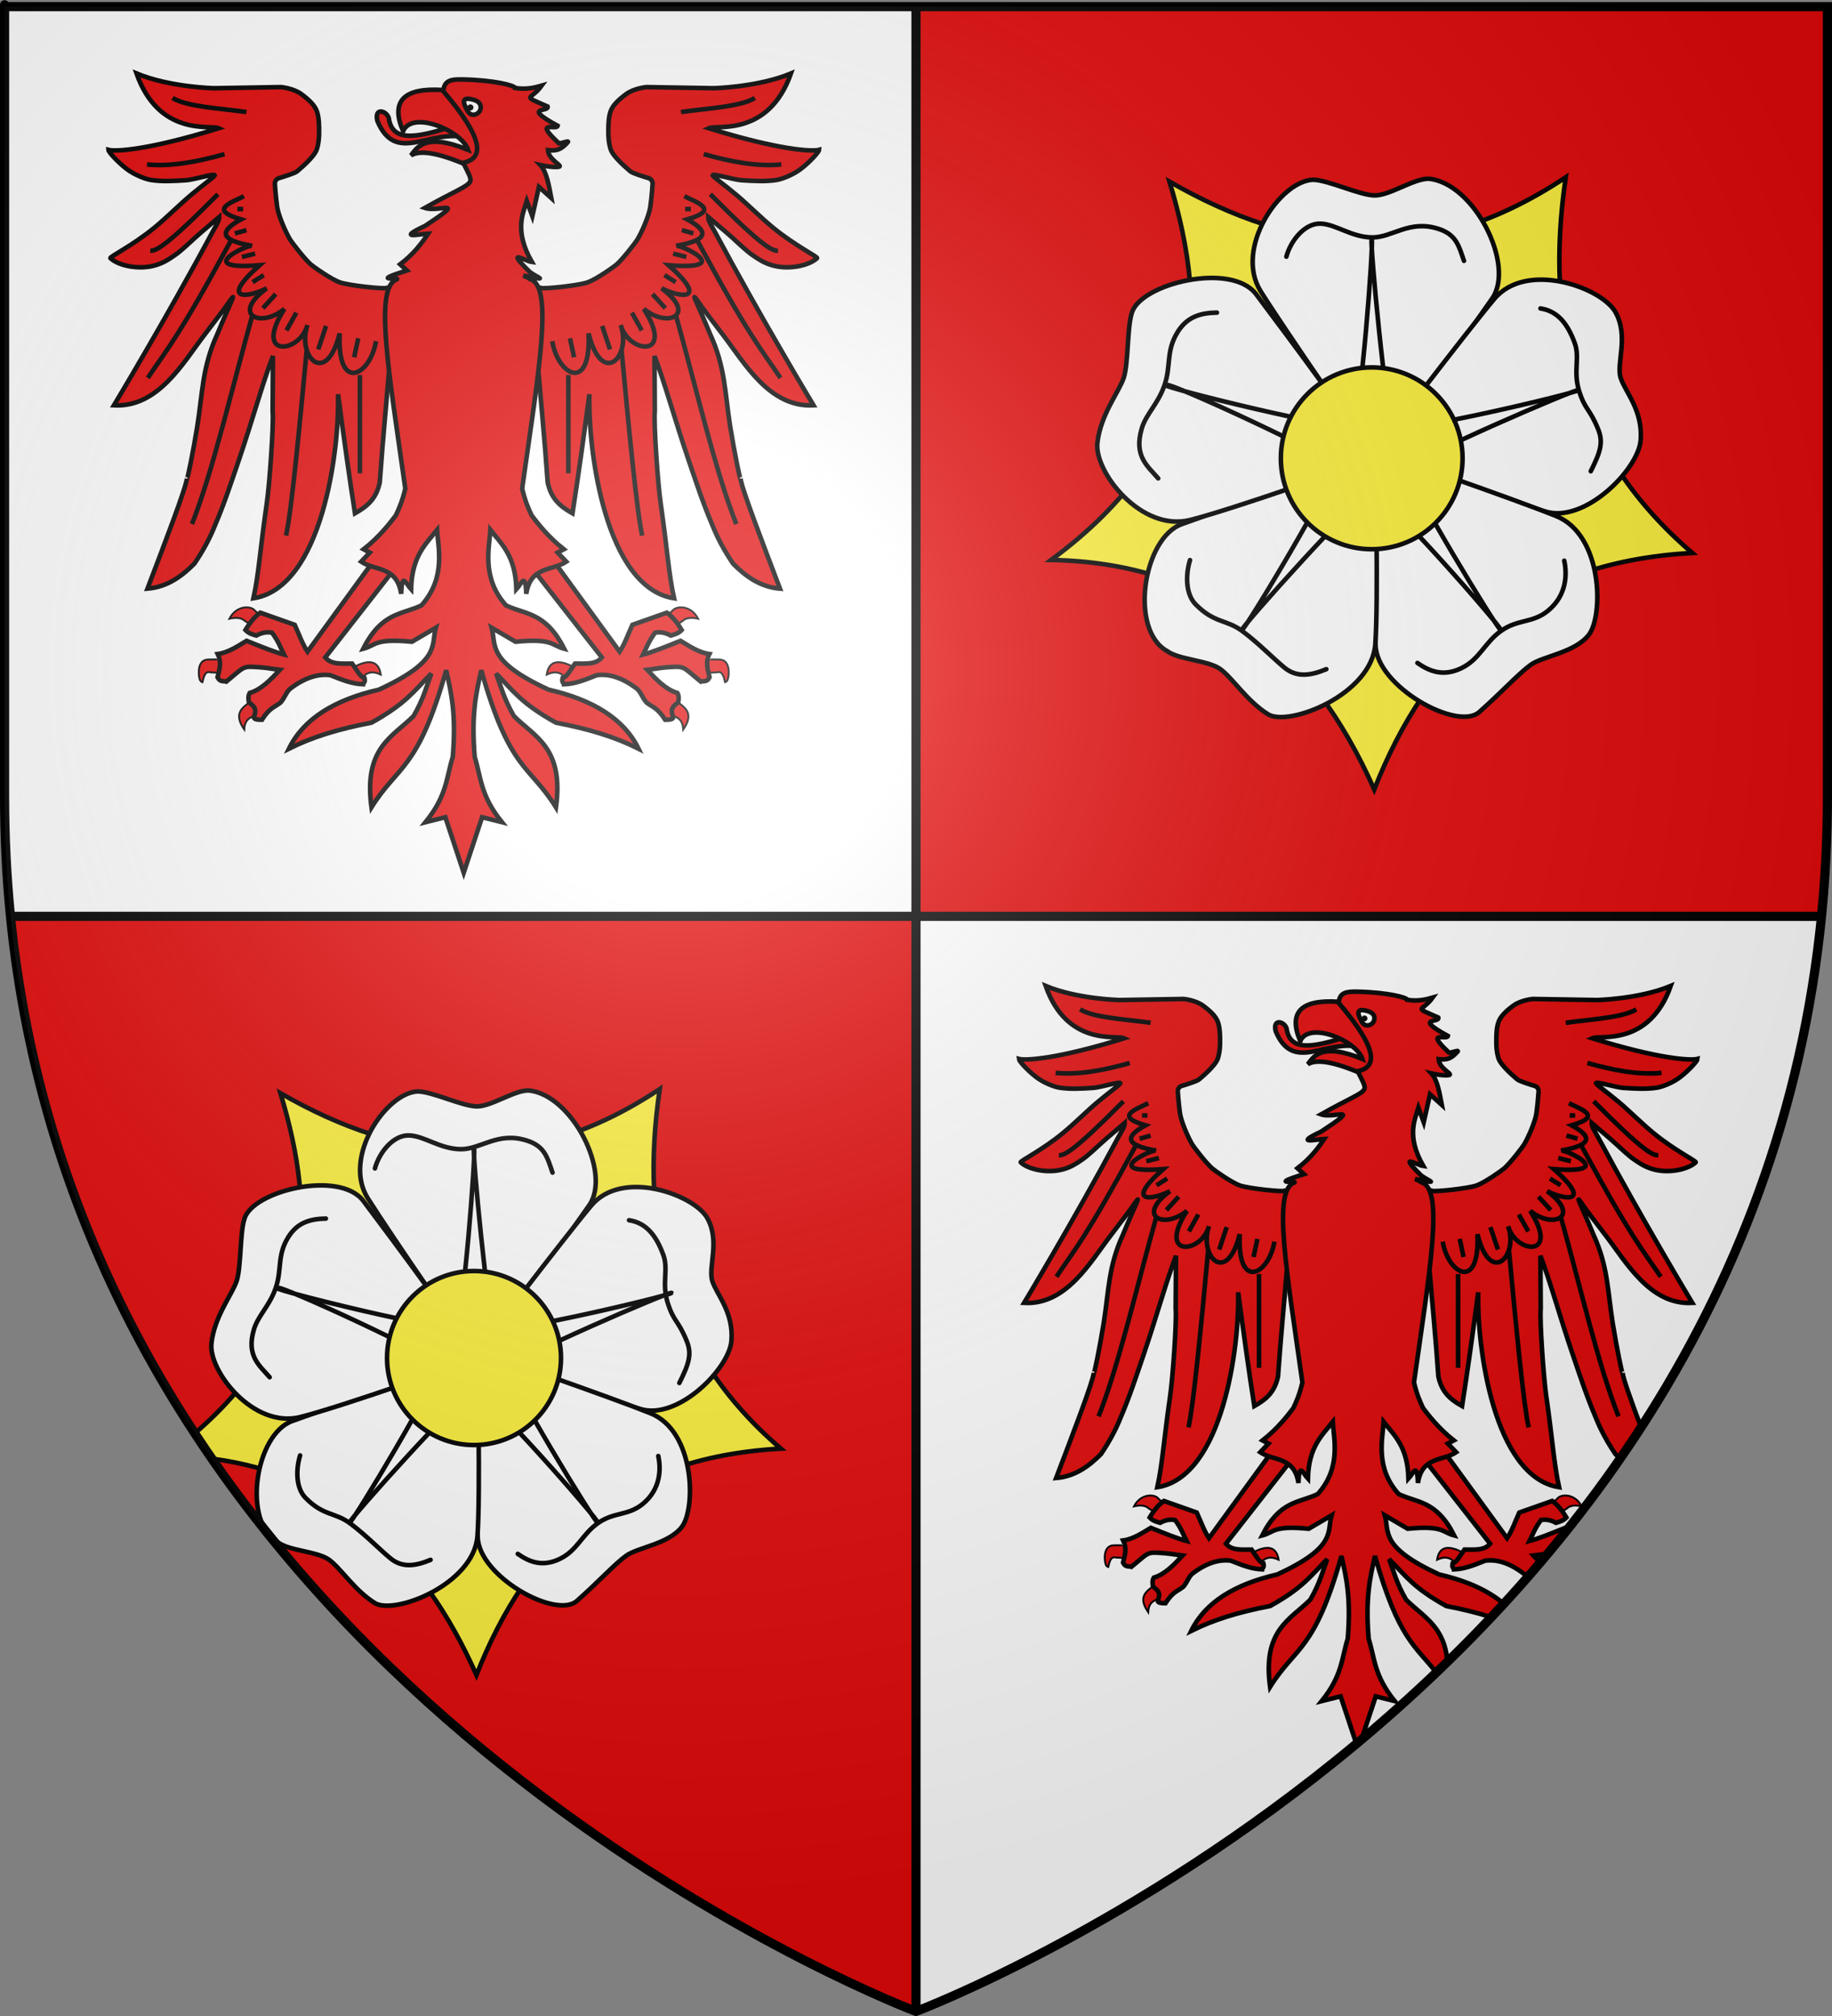 <?xml version="1.0" encoding="utf-8"?>
<!-- Generator: Adobe Illustrator 16.0.0, SVG Export Plug-In . SVG Version: 6.00 Build 0)  -->
<!DOCTYPE svg PUBLIC "-//W3C//DTD SVG 1.1//EN" "http://www.w3.org/Graphics/SVG/1.1/DTD/svg11.dtd">
<svg version="1.1"
	 id="svg2" xmlns:dc="http://purl.org/dc/elements/1.1/" xmlns:cc="http://creativecommons.org/ns#" xmlns:rdf="http://www.w3.org/1999/02/22-rdf-syntax-ns#" xmlns:sodipodi="http://sodipodi.sourceforge.net/DTD/sodipodi-0.dtd" xmlns:inkscape="http://www.inkscape.org/namespaces/inkscape" xmlns:svg="http://www.w3.org/2000/svg" inkscape:version="0.46" sodipodi:version="0.32" sodipodi:docname="Blason_ville_be_Lummen_(ancien).svg" inkscape:output_extension="org.inkscape.output.svg.inkscape"
	 xmlns="http://www.w3.org/2000/svg" xmlns:xlink="http://www.w3.org/1999/xlink" x="0px" y="0px" width="600px" height="660px"
	 viewBox="0 0 600 660" enable-background="new 0 0 600 660" xml:space="preserve">
<rect x="0" y="0" width="600" height="660" fill="#808080" stroke="none"/>
<g id="layer3">
	<path id="path2855" fill="#E20909" d="M300,658.5c0,0,298.5-112.32,298.5-397.771s0-258.552,0-258.552H1.5v258.552
		C1.5,546.179,300,658.5,300,658.5z"/>
</g>
<g>
	
		<path id="path6793" sodipodi:cy="390" sodipodi:ry="50" sodipodi:cx="480" sodipodi:rx="50" sodipodi:type="arc" inkscape:r_cx="true" inkscape:r_cy="true" fill="none" stroke="#333333" stroke-width="1.5" stroke-linecap="round" stroke-linejoin="round" d="
		M461.319,150.044c0,6.666-5.403,12.069-12.068,12.069c-6.666,0-12.068-5.404-12.068-12.069c0-6.666,5.402-12.069,12.068-12.069
		C455.915,137.975,461.319,143.378,461.319,150.044z"/>
	
		<path id="path7668" sodipodi:cy="390" sodipodi:ry="295" sodipodi:cx="480" sodipodi:rx="295" sodipodi:type="arc" inkscape:r_cx="true" inkscape:r_cy="true" fill="none" stroke="#333333" stroke-width="1.5" stroke-linecap="round" stroke-linejoin="round" d="
		M520.457,150.044c0,39.326-31.881,71.208-71.207,71.208s-71.207-31.882-71.207-71.208c0-39.327,31.881-71.208,71.207-71.208
		S520.457,110.717,520.457,150.044z"/>
	
		<path id="sepales" sodipodi:nodetypes="cccccc" inkscape:r_cx="true" inkscape:r_cy="true" fill="#FCEF3C" stroke="#000000" stroke-width="1.5" d="
		M512.801,58.04c-7.079,47.963,3.075,90.182,41.449,122.994c-56.482,3.061-86.852,33.424-104.169,77.428
		c-20.607-46.422-54.013-74.198-105.831-75.142c50.366-37.128,52.242-79.645,38.762-123.867
		C423.916,82.964,466.557,88.81,512.801,58.04z"/>
	<g id="g13210" inkscape:r_cx="true" inkscape:r_cy="true">
		
			<path id="petale1" sodipodi:nodetypes="cscsssc" inkscape:r_cx="true" inkscape:r_cy="true" fill="#FFFFFF" stroke="#000000" stroke-width="1.5" stroke-linecap="round" d="
			M429.963,58.851c4.95,0,15.361,5.12,20.312,5.12c4.948,0,12.63-5.461,17.579-5.461c14.859,1.277,28.559,28.192,20.824,39.256
			c-7.658,10.953-37.566,53.534-38.574,52.229c-2.658-3.444-29.334-42.038-37.209-54.619
			C404.112,81.344,419.199,59.293,429.963,58.851z"/>
		
			<path id="petale2" sodipodi:nodetypes="cszzssz" inkscape:r_cx="true" inkscape:r_cy="true" fill="#FFFFFF" stroke="#000000" stroke-width="1.5" stroke-linecap="round" d="
			M529.096,102.208c4.45,8.007,0.172,16.811,1.7,21.519c1.53,4.708,7.357,10.677,6.531,20.494
			c-0.8,9.499-18.292,27.174-31.141,23.256c-12.847-3.916-58.187-15.968-57.256-17.33c2.454-3.592,30.915-40.888,40.447-52.264
			C500.008,85.192,524.645,94.202,529.096,102.208z"/>
		
			<path id="petale3" sodipodi:nodetypes="cszsssz" inkscape:r_cx="true" inkscape:r_cy="true" fill="#FFFFFF" stroke="#000000" stroke-width="1.5" stroke-linecap="round" d="
			M520.35,207.833c-4.559,5.868-15.074,6.944-19.078,9.854c-4.006,2.911-9.608,9.089-16.816,15.437
			c-7.209,6.345-33.697-8.452-33.943-21.948c-0.242-13.364-1.25-63.646,0.334-63.181c4.174,1.224,45.025,15.401,58.793,20.948
			C524.99,175.133,525.178,201.62,520.35,207.833z"/>
		
			<path id="petale4" sodipodi:nodetypes="cscsssz" inkscape:r_cx="true" inkscape:r_cy="true" fill="#FFFFFF" stroke="#000000" stroke-width="1.5" stroke-linecap="round" d="
			M415.356,233.871c-6.777-4.12-11.666-11.897-15.671-14.807s-13.429-3.005-17.433-5.914c-12.523-6.88-7.861-37.185,4.898-41.589
			c12.634-4.362,63.188-23.64,63.234-21.99c0.129,4.347,1.073,46.471,0.049,61.279C449.291,227.363,422.135,237.99,415.356,233.871z
			"/>
		
			<path id="petale5" sodipodi:nodetypes="czcsssz" inkscape:r_cx="true" inkscape:r_cy="true" fill="#FFFFFF" stroke="#000000" stroke-width="1.5" stroke-linecap="round" d="
			M359.406,144.96c1.078-9.363,7.114-16.638,8.644-21.345c1.53-4.708,1.099-16.431,2.628-21.138
			c2.673-9.598,32.594-16.919,40.726-6.145c8.051,10.667,39.96,53.472,38.405,54.028c-4.095,1.464-45.629,16.274-60.027,19.874
			C373.722,174.252,358.319,154.426,359.406,144.96z"/>
	</g>
	
		<path id="path2244" sodipodi:nodetypes="czzzzzzzzzz" inkscape:r_cx="true" inkscape:r_cy="true" fill="#FFFFFF" stroke="#000000" stroke-width="1.5" stroke-linecap="round" stroke-linejoin="round" d="
		M381.664,126.065c0,0.966,58.413,15.448,61.311,13.276c2.654-2.173,6.999-60.827,6.275-60.827c-0.725,0,4.827,58.896,7,61.311
		c2.173,2.655,60.827-11.345,60.588-12.069c-0.242-0.725-54.553,22.69-55.76,25.586c-0.967,2.897,29.688,53.345,30.414,52.862
		c0.723-0.482-38.621-45.379-42.242-45.139c-3.017,0-42.965,44.414-42.482,45.139c0.725,0.482,31.621-50.93,30.414-53.827
		c-0.965-2.896-54.552-27.518-55.034-26.311L381.664,126.065L381.664,126.065z"/>
	
		<path id="path1365" sodipodi:cy="390" sodipodi:ry="137" sodipodi:cx="480" sodipodi:rx="137" sodipodi:type="arc" inkscape:r_cx="true" inkscape:r_cy="true" fill="#FCEF3C" stroke="#000000" stroke-width="1.5" d="
		M479.012,150.044c0,16.436-13.324,29.761-29.762,29.761s-29.762-13.325-29.762-29.761c0-16.438,13.325-29.762,29.762-29.762
		C465.688,120.282,479.012,133.606,479.012,150.044z"/>
	
		<path id="path3105" sodipodi:nodetypes="cszsc" inkscape:r_cx="true" inkscape:r_cy="true" fill="none" stroke="#000000" stroke-width="1.5" stroke-linecap="round" d="
		M421.301,84.022c1.391-5.212,6.057-11.123,11.389-10.799c5.008,0.303,9.947,4.406,16.639,4.504
		c6.69,0.098,12.219-5.936,21.899-2.767c5.745,1.882,6.571,5.595,8.239,10.438"/>
	
		<path id="path1348" sodipodi:nodetypes="cszsc" inkscape:r_cx="true" inkscape:r_cy="true" fill="none" stroke="#000000" stroke-width="1.5" stroke-linecap="round" d="
		M504.524,100.983c5.648,0.856,8.922,5.036,11.24,11.398c1.719,4.713-0.584,9.138,1.389,15.532
		c1.975,6.395,3.438,5.644,6.273,12.652c1.75,4.323,0.688,7.456-2.427,13.708"/>
	
		<path id="path1350" sodipodi:nodetypes="cszsc" inkscape:r_cx="true" inkscape:r_cy="true" fill="none" stroke="#000000" stroke-width="1.5" stroke-linecap="round" d="
		M512.303,183.559c0.901,4.159,0.989,11.266-5.354,16.422c-5.019,4.078-9.795,2.658-15.266,6.512s-7.034,9.342-13.041,12.24
		c-5.789,2.797-10.221,1.24-14.418-1.698"/>
	
		<path id="path1352" sodipodi:nodetypes="cszsc" inkscape:r_cx="true" inkscape:r_cy="true" fill="none" stroke="#000000" stroke-width="1.5" stroke-linecap="round" d="
		M434.383,219.073c-4.893,2.047-9.597,2.892-13.721-0.506c-3.873-3.188-8.316-7.861-13.672-11.875
		c-5.356-4.012-9.198-2.523-15.413-8.838c-3.272-3.322-3.335-9.594-1.837-14.493"/>
	
		<path id="path1354" sodipodi:nodetypes="cszsc" inkscape:r_cx="true" inkscape:r_cy="true" fill="none" stroke="#000000" stroke-width="1.5" stroke-linecap="round" d="
		M379.323,156.612c-3.457-4.021-8.068-7.252-5.389-16.327c1.42-4.812,5.325-7.944,7.486-14.278
		c2.162-6.333,0.385-11.036,4.257-17.292c3.212-5.19,7.761-6.279,12.882-6.369"/>
	
		<path id="path6793_1_" sodipodi:cy="390" sodipodi:ry="50" sodipodi:cx="480" sodipodi:rx="50" sodipodi:type="arc" inkscape:r_cx="true" inkscape:r_cy="true" fill="none" stroke="#333333" stroke-width="1.5" stroke-linecap="round" stroke-linejoin="round" d="
		M166.796,444.595c0,6.38-5.172,11.552-11.551,11.552c-6.38,0-11.552-5.173-11.552-11.552c0-6.38,5.172-11.552,11.552-11.552
		C161.624,433.043,166.796,438.215,166.796,444.595z"/>
	
		<path id="path7668_1_" sodipodi:cy="390" sodipodi:ry="295" sodipodi:cx="480" sodipodi:rx="295" sodipodi:type="arc" inkscape:r_cx="true" inkscape:r_cy="true" fill="none" stroke="#333333" stroke-width="1.5" stroke-linecap="round" stroke-linejoin="round" d="
		M223.4,444.595c0,37.64-30.515,68.155-68.155,68.155c-37.641,0-68.155-30.516-68.155-68.155c0-37.642,30.514-68.156,68.155-68.156
		C192.885,376.438,223.4,406.953,223.4,444.595z"/>
	<path fill="#FCEF3C" stroke="#000000" stroke-width="1.5" d="M216.072,356.533c-44.262,29.452-85.075,23.856-124.227,1.353
		c12.039,39.494,11.275,77.565-28.042,111.354c1.836,2.798,3.7,5.562,5.589,8.291c41.347,5.45,68.939,30.942,86.648,70.834
		c16.575-42.117,45.643-71.18,99.705-74.109C219.015,442.85,209.296,402.44,216.072,356.533z"/>
	<g id="g13210_1_" inkscape:r_cx="true" inkscape:r_cy="true">
		
			<path id="petale1_1_" sodipodi:nodetypes="cscsssc" inkscape:r_cx="true" inkscape:r_cy="true" fill="#FFFFFF" stroke="#000000" stroke-width="1.5" stroke-linecap="round" d="
			M136.784,357.31c4.738,0,14.703,4.9,19.441,4.9c4.736,0,12.089-5.228,16.826-5.228c14.223,1.223,27.335,26.984,19.932,37.574
			c-7.33,10.483-35.956,51.239-36.921,49.99c-2.544-3.296-28.077-40.236-35.614-52.277
			C112.04,378.839,126.482,357.733,136.784,357.31z"/>
		
			<path id="petale2_1_" sodipodi:nodetypes="cszzssz" inkscape:r_cx="true" inkscape:r_cy="true" fill="#FFFFFF" stroke="#000000" stroke-width="1.5" stroke-linecap="round" d="
			M231.668,398.81c4.259,7.663,0.165,16.09,1.627,20.596c1.464,4.507,7.042,10.22,6.251,19.616
			c-0.765,9.092-17.508,26.009-29.806,22.259c-12.296-3.748-55.692-15.283-54.802-16.586c2.349-3.439,29.59-39.137,38.714-50.025
			C203.827,382.521,227.408,391.146,231.668,398.81z"/>
		
			<path id="petale3_1_" sodipodi:nodetypes="cszsssz" inkscape:r_cx="true" inkscape:r_cy="true" fill="#FFFFFF" stroke="#000000" stroke-width="1.5" stroke-linecap="round" d="
			M223.297,499.907c-4.363,5.617-14.428,6.646-18.261,9.432c-3.834,2.786-9.197,8.699-16.096,14.774
			c-6.9,6.073-32.253-8.09-32.489-21.008c-0.231-12.791-1.196-60.917,0.32-60.473c3.995,1.172,43.096,14.741,56.273,20.051
			C227.739,468.608,227.918,493.96,223.297,499.907z"/>
		
			<path id="petale4_1_" sodipodi:nodetypes="cscsssz" inkscape:r_cx="true" inkscape:r_cy="true" fill="#FFFFFF" stroke="#000000" stroke-width="1.5" stroke-linecap="round" d="
			M122.802,524.828c-6.487-3.943-11.167-11.387-15-14.172c-3.833-2.784-12.853-2.876-16.686-5.66
			c-11.986-6.585-7.524-35.591,4.689-39.807c12.092-4.176,60.479-22.627,60.523-21.048c0.124,4.16,1.027,44.479,0.047,58.653
			C155.283,518.6,129.291,528.771,122.802,524.828z"/>
		
			<path id="petale5_1_" sodipodi:nodetypes="czcsssz" inkscape:r_cx="true" inkscape:r_cy="true" fill="#FFFFFF" stroke="#000000" stroke-width="1.5" stroke-linecap="round" d="
			M69.252,439.729c1.032-8.962,6.809-15.924,8.272-20.43c1.464-4.506,1.051-15.727,2.515-20.231
			c2.559-9.188,31.197-16.195,38.98-5.882c7.706,10.21,38.248,51.181,36.759,51.712c-3.919,1.401-43.673,15.577-57.455,19.022
			C82.953,467.766,68.209,448.789,69.252,439.729z"/>
	</g>
	
		<path id="path2244_1_" sodipodi:nodetypes="czzzzzzzzzz" inkscape:r_cx="true" inkscape:r_cy="true" fill="#FFFFFF" stroke="#000000" stroke-width="1.5" stroke-linecap="round" stroke-linejoin="round" d="
		M90.555,421.644c0,0.924,55.91,14.786,58.683,12.707c2.542-2.08,6.699-58.221,6.007-58.221c-0.693,0,4.62,56.373,6.7,58.684
		c2.08,2.541,58.22-10.858,57.991-11.552c-0.232-0.694-52.215,21.718-53.37,24.489c-0.925,2.772,28.416,51.059,29.11,50.597
		c0.692-0.462-36.966-43.435-40.432-43.204c-2.887,0-41.124,42.511-40.661,43.204c0.693,0.462,30.265-48.748,29.11-51.521
		c-0.924-2.772-52.214-26.338-52.675-25.183L90.555,421.644L90.555,421.644z"/>
	
		<path id="path1365_1_" sodipodi:cy="390" sodipodi:ry="137" sodipodi:cx="480" sodipodi:rx="137" sodipodi:type="arc" inkscape:r_cx="true" inkscape:r_cy="true" fill="#FCEF3C" stroke="#000000" stroke-width="1.5" d="
		M183.731,444.595c0,15.731-12.753,28.485-28.486,28.485c-15.732,0-28.486-12.754-28.486-28.485
		c0-15.732,12.754-28.487,28.486-28.487C170.977,416.107,183.731,428.862,183.731,444.595z"/>
	
		<path id="path3105_1_" sodipodi:nodetypes="cszsc" inkscape:r_cx="true" inkscape:r_cy="true" fill="none" stroke="#000000" stroke-width="1.5" stroke-linecap="round" d="
		M122.796,382.517c1.391-5.213,6.056-11.123,11.389-10.799c5.008,0.303,9.947,4.405,16.638,4.504
		c6.69,0.098,12.219-5.937,21.899-2.768c5.745,1.882,6.571,5.595,8.239,10.438"/>
	
		<path id="path1348_1_" sodipodi:nodetypes="cszsc" inkscape:r_cx="true" inkscape:r_cy="true" fill="none" stroke="#000000" stroke-width="1.5" stroke-linecap="round" d="
		M206.018,399.478c5.648,0.855,8.922,5.035,11.24,11.398c1.719,4.713-0.584,9.137,1.389,15.531
		c1.975,6.395,3.438,5.645,6.273,12.652c1.75,4.322,0.688,7.455-2.427,13.708"/>
	
		<path id="path1350_1_" sodipodi:nodetypes="cszsc" inkscape:r_cx="true" inkscape:r_cy="true" fill="none" stroke="#000000" stroke-width="1.5" stroke-linecap="round" d="
		M215.595,476.674c0.863,3.98,0.947,10.782-5.124,15.718c-4.804,3.903-9.375,2.544-14.611,6.232
		c-5.236,3.688-6.733,8.941-12.482,11.716c-5.541,2.677-9.783,1.187-13.8-1.626"/>
	
		<path id="path1352_1_" sodipodi:nodetypes="cszsc" inkscape:r_cx="true" inkscape:r_cy="true" fill="none" stroke="#000000" stroke-width="1.5" stroke-linecap="round" d="
		M141.014,510.665c-4.683,1.959-9.186,2.768-13.133-0.484c-3.707-3.051-7.96-7.524-13.086-11.366
		c-5.126-3.84-8.803-2.415-14.752-8.459c-3.132-3.18-3.191-9.183-1.758-13.872"/>
	
		<path id="path1354_1_" sodipodi:nodetypes="cszsc" inkscape:r_cx="true" inkscape:r_cy="true" fill="none" stroke="#000000" stroke-width="1.5" stroke-linecap="round" d="
		M88.314,450.881c-3.309-3.848-7.723-6.941-5.158-15.627c1.359-4.605,5.097-7.604,7.166-13.666
		c2.068-6.062,0.368-10.563,4.074-16.552c3.074-4.968,7.428-6.01,12.33-6.096"/>
</g>
<path fill="#FFFFFF" d="M299.994,299.994V658.5l0,0c0,0,270.999-101.957,296.57-358.506H299.994"/>
<path fill="#FFFFFF" d="M1.501,2.175h298.493v297.819H3.433C2.166,287.291,1.5,274.195,1.5,260.727L1.501,2.175"/>
<g>
	<g>
		<g id="g12543" transform="matrix(0.413,0,0,0.413,152.274,105.885)">
			<path id="path6333" inkscape:connector-curvature="0" fill="#E20909" stroke="#000000" stroke-width="1.5" d="M-189.621,277.175
				c0.043-0.266,0.411-10.799,0.405-10.71c-0.006,0.092-13.702-0.359-16.062,0.143c-4.032,0.862-6.337,4.995-5.695,12.254
				c0.369,2.408,0.612,4.936,2.774,5.552c2.192-10.078,4.851-7.827,7.173-7.793C-198.215,276.662-189.664,277.437-189.621,277.175
				L-189.621,277.175z"/>
			<path id="path8112" inkscape:connector-curvature="0" fill="#E20909" stroke="#000000" stroke-width="1.5" d="M-160.129,233.415
				l-7.197,7.196l-7.36-4.908c-2.409-2.321-6.604-2.877-12.104-1.634c5.629-10.924,17.43-10.346,20.282-6.38L-160.129,233.415z"/>
			<path id="path9884" inkscape:connector-curvature="0" fill="#E20909" stroke="#000000" stroke-width="1.5" d="M-162.091,309.961
				c5.954-1.444,2.206-17.655-5.726-11.775c-7.932,5.881-16.641,10.052-7.197,23.716
				C-174.535,312.031-168.047,311.407-162.091,309.961z"/>
			<path id="path11656" inkscape:connector-curvature="0" fill="#E20909" stroke="#000000" stroke-width="1.5" d="M-90.121,273.486
				c13.926-7.996,21.676-6.289,23.391,4.907c-7.401-3.561-12.216-1.378-15.703,3.763"/>
		</g>
		<path id="path5446" inkscape:connector-curvature="0" fill="#E20909" stroke="#000000" stroke-width="1.5" d="M130.718,184.282
			l-6.488-3.244l-23.519,32.304c-1.602-2.312-2.814-5.793-4.19-8.788l-11.275-3.975c-1.715,1.179-3.402,3.212-4.866,5.677
			c1.026,1.098,2.295,1.461,3.571,1.814c1.712-0.932,3.424-1.288,5.136-0.947c2.094,2.782,2.75,4.845,3.92,7.165
			c-3.173-0.83-7.093-2.43-12.238-4.493c-2.835,1.671-5.909,3.839-9.461,4.319c0.314,0.627,0.513,1.24,0.624,1.841
			c0.37,1.997-0.217,3.876-0.687,5.77c0.807,1.709,2.043,1.119,2.872,1.43c4.877-3.981,5.169-4.769,7.705-4.865
			c5.095,0.13,6.795,0.641,9.834,1.002c-2.796,3.015-6.035,6.451-9.867,7.568c-0.543,0.886-0.486,1.971-0.27,3.109
			c3.258,2.177,1.766,3.417,1.701,5.12c0.373,0.502,1.444,0.539,2.568,0.541c2.653-4.114,4.169-4.055,6.139-5.66
			c1.402-1.583,1.827-3.532,3.251-4.601c4.839-3.634,9.139-4.838,13.025-4.321c4.679,1.886,7.413,2.844,10.758,2.973
			c0.114-0.674,0.771-0.451,0.421-2.052c-1.352-0.209-2.704-2.895-4.055-4.73c-3.255-0.025-6.761,0.449-8.802-2.004L130.718,184.282
			z"/>
		<g id="g12559" transform="matrix(-0.413,0,0,0.413,447.476,105.885)">
			<path id="path12561" inkscape:connector-curvature="0" fill="#E20909" stroke="#000000" stroke-width="1.5" d="M527.044,277.175
				c0.042-0.263,0.411-10.799,0.402-10.71c-0.005,0.093-13.699-0.359-16.059,0.143c-4.031,0.862-6.338,4.998-5.696,12.254
				c0.37,2.408,0.612,4.939,2.777,5.553c2.187-10.079,4.85-7.828,7.172-7.792C518.448,276.664,527.001,277.437,527.044,277.175
				L527.044,277.175z"/>
			<path id="path12563" inkscape:connector-curvature="0" fill="#E20909" stroke="#000000" stroke-width="1.5" d="M556.534,233.415
				l-7.196,7.196l-7.361-4.906c-2.407-2.321-6.603-2.88-12.104-1.637c5.629-10.924,17.432-10.344,20.284-6.378L556.534,233.415z"/>
			<path id="path12565" inkscape:connector-curvature="0" fill="#E20909" stroke="#000000" stroke-width="1.5" d="M554.574,309.961
				c5.955-1.444,2.207-17.655-5.727-11.775c-7.932,5.881-16.638,10.052-7.196,23.716
				C542.13,312.031,548.618,311.407,554.574,309.961z"/>
			<path id="path12567" inkscape:connector-curvature="0" fill="#E20909" stroke="#000000" stroke-width="1.5" d="M626.544,273.486
				c13.927-7.996,21.677-6.289,23.391,4.907c-7.403-3.561-12.217-1.378-15.703,3.763"/>
		</g>
		<path id="path12569" inkscape:connector-curvature="0" fill="#E20909" stroke="#000000" stroke-width="1.5" d="M172.923,184.282
			l6.488-3.244l23.519,32.304c1.603-2.312,2.815-5.793,4.19-8.787l11.274-3.976c1.715,1.179,3.404,3.213,4.866,5.678
			c-1.025,1.097-2.297,1.461-3.57,1.813c-1.712-0.932-3.425-1.288-5.136-0.946c-2.094,2.781-2.752,4.844-3.921,7.164
			c3.173-0.83,7.093-2.431,12.238-4.494c2.835,1.671,5.909,3.84,9.461,4.319c-0.314,0.628-0.513,1.24-0.624,1.842
			c-0.371,1.997,0.218,3.876,0.687,5.769c-0.807,1.71-2.043,1.12-2.873,1.431c-4.877-3.982-5.168-4.769-7.704-4.866
			c-5.094,0.131-6.796,0.641-9.834,1.002c2.796,3.016,6.035,6.452,9.867,7.568c0.544,0.887,0.486,1.972,0.271,3.109
			c-3.258,2.177-1.766,3.417-1.702,5.12c-0.372,0.502-1.444,0.54-2.568,0.542c-2.653-4.114-4.168-4.056-6.137-5.661
			c-1.402-1.582-1.827-3.532-3.252-4.6c-4.837-3.634-9.137-4.839-13.024-4.322c-4.68,1.886-7.414,2.844-10.757,2.974
			c-0.114-0.675-0.771-0.452-0.422-2.051c1.352-0.21,2.703-2.896,4.056-4.731c3.254-0.026,6.761,0.449,8.802-2.004L172.923,184.282
			L172.923,184.282z"/>
		<path id="path14349" inkscape:connector-curvature="0" fill="#E20909" stroke="#000000" stroke-width="1.5" d="M175.266,95.509
			l1.816-1.243c0.861,0.43,12.329-0.764,15.34-1.816c3.009-1.052,9-5.37,9.605-5.925c2.427-2.235,6.363-7.48,6.744-8.125
			c1.518-2.561,3.838-7.891,4.237-10.807c0.4-2.927,0.809-7.644,0.714-7.882c-0.097-0.239-0.359-1.107-1.274-1.381
			c-1.03-0.308-5.444-1.642-6.062-2.281c-0.492-0.511-5.648-4.58-6.437-7.329c-0.675-2.355-0.7-4.009-0.7-5.729
			c0-1.721,0.009-4.342,0.677-6.396c0.668-2.056,2.572-3.887,5.152-5.797c2.581-1.912,6.651-2.287,6.651-2.287l21.848,0.372
			c0.022,0.005,14.501-0.274,25.47-4.832c-7.383,20.84-24.255,16.743-26.912,17.937c23.107,7.182,33.873,7.688,36.127,7.073
			c-0.036,0.628-2.821,3.832-6.009,6.264c-2.579,1.967-6.152,3.306-7.85,3.581c-3.559,0.576-7.477,0.357-11.706,0.086
			c-2.365-0.151-9.843-2.463-9.227-1.519c0.485,0.739,3.807,3.05,7.872,6.47c3.574,3.004,7.713,7.193,11.797,10.55
			c7.301,6.006,14.877,9.618,14.453,10.028c-2.411,2.32-9.114,3.969-14.682,2.33c-2.392-0.704-3.879-1.549-6.49-3.354
			c-2.017-1.394-4.824-4.109-6.49-5.611c-3.159-2.85-6.125-5.209-7.989-6.841c0.006,1.283,0.994,2.658,2.199,4.874
			c15.101,28.196,32.304,56.773,32.304,56.773c-14.459,0.797-22.628-13.906-29.584-22.969c-8.851-11.537-6.829-9.122-8.743-11.725
			c-1.914-2.603,0.457,1.642,4.493,11.469c4.888,10.663,4.762,18.834,6.519,30.062c1.356,8.38,3.368,18.314,3.421,17.153
			c0.188,2.796,7.128,20.85,12.903,36.034c-6.823-0.55-11.72-4.513-15.389-8.22c-2.723-4.036-4.986-8.137-6.689-12.425
			c-3.107-7.236-5.356-14.163-7.623-20.78c-4.744-13.862-8.058-26.097-11.398-34.751l0.106,17.997
			c-0.403,4.299,1.011,23.984,1.885,30.009c2.129,14.648,2.644,23.346,4.412,31.324c-22.457-3.495-28.235-48.352-27.717-66.809
			c-1.848,13.805-3.694,27.211-5.544,38.996c-4.489-2.505-7.023-5.083-8.124-10.13c-0.988-13.96-2.166-25.965-3.154-37.754
			l-9.271-17.967L175.266,95.509L175.266,95.509z"/>
		<path id="path14351" inkscape:connector-curvature="0" fill="#E20909" stroke="#000000" stroke-width="1.5" d="M128.489,95.509
			l-1.816-1.243c-0.86,0.43-12.33-0.764-15.34-1.816c-3.011-1.052-9.001-5.37-9.605-5.925c-2.426-2.235-6.362-7.48-6.743-8.125
			c-1.517-2.561-3.837-7.891-4.236-10.807c-0.401-2.927-0.808-7.644-0.712-7.882c0.095-0.239,0.358-1.107,1.274-1.381
			c1.03-0.308,5.444-1.642,6.062-2.281c0.493-0.511,5.648-4.58,6.437-7.329c0.674-2.355,0.7-4.009,0.7-5.729
			c0-1.721-0.009-4.342-0.678-6.396c-0.668-2.056-2.572-3.887-5.153-5.797c-2.58-1.912-6.651-2.287-6.651-2.287l-21.847,0.372
			c-0.022,0.005-14.502-0.274-25.471-4.832c7.384,20.84,24.255,16.743,26.913,17.937c-23.108,7.182-33.874,7.688-36.128,7.073
			c0.035,0.628,2.822,3.832,6.01,6.264c2.579,1.967,6.151,3.306,7.849,3.581c3.56,0.576,7.477,0.357,11.705,0.086
			c2.365-0.151,9.844-2.463,9.227-1.519c-0.484,0.739-3.807,3.05-7.873,6.47c-3.573,3.004-7.712,7.193-11.795,10.55
			c-7.302,6.006-14.879,9.618-14.453,10.027c2.41,2.321,9.116,3.97,14.682,2.331c2.39-0.704,3.878-1.549,6.488-3.354
			c2.018-1.395,4.825-4.109,6.49-5.611c3.158-2.851,6.126-5.21,7.99-6.841c-0.005,1.282-0.993,2.657-2.198,4.874
			C54.514,104.113,37.31,132.69,37.31,132.69c14.46,0.798,22.629-13.906,29.583-22.97c8.851-11.536,6.83-9.121,8.743-11.725
			c1.914-2.602-0.457,1.643-4.492,11.47c-4.888,10.663-4.762,18.833-6.519,30.062c-1.355,8.379-3.368,18.314-3.421,17.153
			c-0.189,2.796-7.128,20.849-12.903,36.033c6.823-0.55,11.72-4.513,15.388-8.22c2.724-4.035,4.985-8.136,6.69-12.425
			c3.107-7.236,5.357-14.163,7.623-20.78c4.745-13.861,8.057-26.097,11.397-34.75l-0.106,17.996
			c0.402,4.299-1.011,23.985-1.887,30.009c-2.129,14.648-2.643,23.346-4.41,31.324c22.457-3.495,28.235-48.351,27.717-66.809
			c1.848,13.805,3.695,27.211,5.543,38.996c4.488-2.505,7.023-5.083,8.124-10.13c0.988-13.96,2.166-25.965,3.154-37.755
			l9.271-17.967L128.489,95.509L128.489,95.509z"/>
		<path id="path23256" inkscape:connector-curvature="0" fill="#E20909" stroke="#000000" stroke-width="1.5" d="M48.131,53.846
			c8.049,0.77,16.646-0.927,25.412-3.378"/>
		<path id="path23258" inkscape:connector-curvature="0" fill="#E20909" stroke="#000000" stroke-width="1.5" d="M71.38,63.579
			C54.186,80.923,51.185,82.096,49.213,82.096"/>
		<path id="path23260" inkscape:connector-curvature="0" fill="#E20909" stroke="#000000" stroke-width="1.5" d="M48.401,123.728
			c6.494-9.67,10-13.176,27.033-44.606"/>
		<path id="path23262" inkscape:connector-curvature="0" fill="#E20909" stroke="#000000" stroke-width="1.5" d="M62.864,171.576
			c6.872-17.253,13.182-44.82,19.734-68.151"/>
		<path id="path23264" inkscape:connector-curvature="0" fill="#E20909" stroke="#000000" stroke-width="1.5" d="M93.682,175.361
			c1.77-7.929,4.291-34.235,6.758-60.664"/>
		<path id="path23266" inkscape:connector-curvature="0" fill="#E20909" stroke="#000000" stroke-width="1.5" d="M117.877,154.951
			v-32.169"/>
		<path id="path25925" inkscape:connector-curvature="0" fill="#E20909" stroke="#000000" stroke-width="1.5" d="M79.895,64.254
			c-4.896,2.315-11.361,4.559-0.946,7.569c-6.82,3.688-7.51,6.762,3.649,8.651c-1.836-0.37-19.536,8.094,2.434,6.353
			C71.57,98.715,81.25,97.51,87.329,94.396c-11.749,8.634-2.086,13.219,5.812,6.758c-10.368,16.169,4.933,14.708,7.569,5.271
			c-3.576,10.288,6.109,20.531,10.543,2.703c-0.922,19.628,10.005,13.924,11.895,2.567"/>
		<path id="path25927" inkscape:connector-curvature="0" fill="#E20909" stroke="#000000" stroke-width="1.5" d="M79.625,68.445
			h-1.893"/>
		<path id="path25929" inkscape:connector-curvature="0" fill="#E20909" stroke="#000000" stroke-width="1.5" d="M80.706,75.338
			l-3.785,1.081"/>
		<path id="path25931" inkscape:connector-curvature="0" fill="#E20909" stroke="#000000" stroke-width="1.5" d="M83.545,83.042
			l-4.326,1.081"/>
		<path id="path25933" inkscape:connector-curvature="0" fill="#E20909" stroke="#000000" stroke-width="1.5" d="M86.383,90.07
			l-3.649,2.298"/>
		<path id="path25935" inkscape:connector-curvature="0" fill="#E20909" stroke="#000000" stroke-width="1.5" d="M90.302,96.288
			l-4.19,4.595"/>
		<path id="path25937" inkscape:connector-curvature="0" fill="#E20909" stroke="#000000" stroke-width="1.5" d="M97.061,102.372
			l-3.244,5.811"/>
		<path id="path25939" inkscape:connector-curvature="0" fill="#E20909" stroke="#000000" stroke-width="1.5" d="M106.793,106.696
			l-2.568,7.704"/>
		<path id="path25941" inkscape:connector-curvature="0" fill="#E20909" stroke="#000000" stroke-width="1.5" d="M117.336,110.752
			l-1.352,6.217"/>
		<path id="path23254" inkscape:connector-curvature="0" fill="#E20909" stroke="#000000" stroke-width="1.5" d="M80.706,36.681
			c-8.744-1.249-19.413-1.696-24.195-4.596"/>
		<path id="path26848" inkscape:connector-curvature="0" fill="#E20909" stroke="#000000" stroke-width="1.5" d="M255.882,53.846
			c-8.049,0.77-16.647-0.927-25.41-3.378"/>
		<path id="path26850" inkscape:connector-curvature="0" fill="#E20909" stroke="#000000" stroke-width="1.5" d="M232.632,63.579
			c17.193,17.345,20.196,18.517,22.166,18.517"/>
		<path id="path26852" inkscape:connector-curvature="0" fill="#E20909" stroke="#000000" stroke-width="1.5" d="M255.611,123.728
			c-6.493-9.67-10-13.176-27.033-44.606"/>
		<path id="path26854" inkscape:connector-curvature="0" fill="#E20909" stroke="#000000" stroke-width="1.5" d="M241.148,171.576
			c-6.873-17.253-13.183-44.82-19.735-68.151"/>
		<path id="path26856" inkscape:connector-curvature="0" fill="#E20909" stroke="#000000" stroke-width="1.5" d="M210.33,175.361
			c-1.771-7.929-4.29-34.235-6.758-60.664"/>
		<path id="path26858" inkscape:connector-curvature="0" fill="#E20909" stroke="#000000" stroke-width="1.5" d="M186.136,154.951
			v-32.169"/>
		<path id="path26862" inkscape:connector-curvature="0" fill="#E20909" stroke="#000000" stroke-width="1.5" d="M224.117,64.254
			c4.895,2.315,11.361,4.559,0.944,7.569c6.822,3.688,7.511,6.762-3.649,8.651c1.835-0.37,19.536,8.094-2.433,6.353
			c13.461,11.888,3.782,10.683-2.299,7.569c11.749,8.634,2.086,13.219-5.812,6.758c10.37,16.169-4.933,14.708-7.568,5.271
			c3.577,10.288-6.107,20.531-10.542,2.703c0.923,19.628-10.006,13.924-11.896,2.567"/>
		<path id="path26864" inkscape:connector-curvature="0" fill="#E20909" stroke="#000000" stroke-width="1.5" d="M224.387,68.445
			h1.892"/>
		<path id="path26866" inkscape:connector-curvature="0" fill="#E20909" stroke="#000000" stroke-width="1.5" d="M223.306,75.338
			l3.785,1.081"/>
		<path id="path26868" inkscape:connector-curvature="0" fill="#E20909" stroke="#000000" stroke-width="1.5" d="M220.468,83.042
			l4.325,1.081"/>
		<path id="path26870" inkscape:connector-curvature="0" fill="#E20909" stroke="#000000" stroke-width="1.5" d="M217.629,90.07
			l3.649,2.298"/>
		<path id="path26872" inkscape:connector-curvature="0" fill="#E20909" stroke="#000000" stroke-width="1.5" d="M213.709,96.288
			l4.19,4.595"/>
		<path id="path26874" inkscape:connector-curvature="0" fill="#E20909" stroke="#000000" stroke-width="1.5" d="M206.95,102.372
			l3.245,5.811"/>
		<path id="path26876" inkscape:connector-curvature="0" fill="#E20909" stroke="#000000" stroke-width="1.5" d="M197.219,106.696
			l2.567,7.704"/>
		<path id="path26878" inkscape:connector-curvature="0" fill="#E20909" stroke="#000000" stroke-width="1.5" d="M186.676,110.752
			l1.351,6.217"/>
		<path id="path28728" inkscape:connector-curvature="0" fill="#E20909" stroke="#000000" stroke-width="1.5" d="M223.036,36.681
			c8.744-1.249,19.413-1.696,24.194-4.596"/>
		<path id="path32275" inkscape:connector-curvature="0" fill="#E20909" stroke="#000000" stroke-width="1.5" d="M153.035,45.053
			c1.798,0.587,2.71-5.86-2.007-4.589c-13.576,4.482-22.49,6.746-23.703-1.816c-0.648-2.34-4.848-3.686-3.728,0.955
			C129.717,54.058,140.538,42.002,153.035,45.053L153.035,45.053z"/>
		<path id="path31388" inkscape:connector-curvature="0" fill="#E20909" stroke="#000000" stroke-width="1.5" d="M163.644,34.922
			l-7.359,20.645c-11.407-5.345-18.444-6.729-21.696-4.685c2.027-2.614,4.637-7.567,18.732-1.816
			c-2.136-6.329-18.308-13.071-21.313-6.116c-4.176-9.846,0.194-14.335,13.094-13.477L163.644,34.922L163.644,34.922z"/>
		<path id="path13458" inkscape:connector-curvature="0" fill="#E20909" stroke="#000000" stroke-width="1.5" d="M133.251,88.54
			c-12.232,3.905-2.557,2.031-3.21,2.882c-7.641,2.448-2.704,30.224,2.703,68.53c-1.036,4.342-2.072,6.549-3.109,8.786
			c-1.774,2.333-5.319,6.991-10.543,11.083l2.027,1.082l-2.838,2.973c4.584,3.107,11.722,1.365,13.111,10.544
			c0.235-7.519,1.645-3.181,3.244-1.488c0.258-10.881,4.803-14.8,8.516-19.464c0.289,5.543,3.067,15.639-5.137,24.737
			c-6.415,3.073-12.977,2.149-19.058,14.19c4.19-1.08,3.617-3.496,15.949-2.299l7.839-4.594
			c-1.617,5.706,1.872,10.816-18.653,20.275c-14.511,3.317-24.684,9.527-29.466,19.329c7.924-3.938,16.301-6.453,27.033-8.516
			c11.344-6.293,13.856-10.292,19.599-16.085c-1.631,4.397-2.52,8.197-5.812,13.921c-6.905,6.905-16.415,10.37-13.787,29.872
			c8.696-13.945,15.182-11.929,24.465-44.874c1.623,7.205,3.345,14.169,2.163,28.387c-2.117,6.775-1.848,12.596-8.921,21.355
			l6.488-1.622l6.021,18.167l6.022-18.167l6.488,1.622c-7.073-8.759-6.804-14.581-8.921-21.355
			c-1.182-14.218,0.54-21.18,2.162-28.387c9.284,32.947,15.771,30.93,24.465,44.874c2.628-19.502-6.88-22.966-13.786-29.872
			c-3.292-5.724-4.181-9.526-5.813-13.921c5.743,5.792,8.255,9.792,19.599,16.085c10.734,2.063,19.111,4.579,27.033,8.516
			c-4.781-9.802-14.955-16.012-29.466-19.329c-20.524-9.457-17.034-14.569-18.652-20.275l7.839,4.594
			c12.332-1.197,11.758,1.218,15.949,2.299c-6.083-12.041-12.645-11.117-19.059-14.19c-8.203-9.097-5.426-19.192-5.136-24.737
			c3.712,4.664,8.257,8.583,8.516,19.464c1.599-1.693,3.009-6.031,3.243,1.488c1.39-9.179,8.527-7.434,13.112-10.544l-2.837-2.973
			l2.027-1.082c-5.223-4.093-8.769-8.75-10.543-11.083c-1.038-2.236-2.073-4.441-3.109-8.786
			c5.408-38.305,10.344-66.083,2.702-68.53c-1.672-0.895,1.66,0.625-2.311-1.201c8.808,1.765,4.84,0.9,2.086-1.203
			c-8.162-8.024-1.614-3.558,0.71-3.254c-5.885-10.257-2.862-16.017-1.666-19.97l1.817,4.97l2.158-9.581l4.054,3.655
			c-0.817-4.25-1.547-8.655-3.587-10.812c3.403,0.772,5.819,0.725,6.235,0.521c0.887-0.431-3.583-2.313-3.75-5.394
			c2.903,0.328,4.3-0.154,6.51-2.613c0.676-0.752-3.154,0.804-2.989,0.314c-8.444-7.854-0.652-4.1-0.335-5.661
			c-11.968-6.543-2.697-4.412-3.29-6.308c-8.894-3.932-5.571-1.854-1.939-6.853c-2.038,0.581-4.945,1.393-8.704,0.775
			c0.028-0.753-6.691-2.585-17.179-2.796c-3.663-0.073-6.091,0.211-6.334,3.848c13.462,15.802,13.349,21.994,6.499,23.417
			c1.624,3.244,2.773,5.137,2.283,6.153c-0.823,1.711-5.228,3.202-14.834,8.634c4.523,1.571,14.373-3.502,0.042,5.898
			c-9.368,4.429-2.068,2.68,1.039,2.541c-2.299,3.415-4.915,6.799-9.175,10.036L133.251,88.54L133.251,88.54z"/>
		<g>
			
				<path id="path7579" inkscape:connector-curvature="0" sodipodi:nodetypes="csssc" fill="#FFFFFF" stroke="#000000" stroke-width="1.5" d="
				M157.452,35.102c0,1.369-1.111,2.479-2.479,2.479c-1.365,0-1.875-1.25-2.478-2.479c-1.598-3.254,0.688-2.963,2.478-2.479
				C156.295,32.98,157.452,33.733,157.452,35.102z"/>
			
				<path id="path13095" sodipodi:cy="68.019043" sodipodi:ry="1.5467961" sodipodi:cx="305.82367" sodipodi:rx="1.5467961" sodipodi:type="arc" d="
				M155.052,35.176c0,0.554-0.449,1.004-1.003,1.004c-0.555,0-1.003-0.449-1.003-1.004s0.447-1.002,1.003-1.002
				C154.603,34.174,155.052,34.622,155.052,35.176z"/>
		</g>
		<g id="layer4" inkscape:label="Meubles" inkscape:groupmode="layer">
		</g>
	</g>
	<g>
		<g id="g12543_1_" transform="matrix(0.413,0,0,0.413,152.274,105.885)">
			<path id="path6333_1_" inkscape:connector-curvature="0" fill="#E20909" stroke="#000000" stroke-width="1.5" d="
				M527.854,978.856c0.042-0.255,0.395-10.317,0.387-10.232c-0.005,0.087-13.084-0.343-15.339,0.135
				c-3.853,0.825-6.053,4.774-5.438,11.707c0.352,2.3,0.582,4.715,2.647,5.302c2.094-9.624,4.635-7.476,6.852-7.443
				C519.648,978.362,527.814,979.104,527.854,978.856L527.854,978.856z"/>
			<path id="path8112_1_" inkscape:connector-curvature="0" fill="#E20909" stroke="#000000" stroke-width="1.5" d="
				M556.023,937.059l-6.873,6.873l-7.029-4.689c-2.3-2.217-6.308-2.746-11.56-1.56c5.375-10.433,16.649-9.882,19.369-6.093
				L556.023,937.059z"/>
			<path id="path9884_1_" inkscape:connector-curvature="0" fill="#E20909" stroke="#000000" stroke-width="1.5" d="
				M554.151,1010.168c5.687-1.38,2.106-16.862-5.471-11.246c-7.575,5.616-15.893,9.601-6.871,22.65
				C542.264,1012.146,548.462,1011.551,554.151,1010.168z"/>
			<path id="path11656_1_" inkscape:connector-curvature="0" fill="#E20909" stroke="#000000" stroke-width="1.5" d="
				M622.89,975.332c13.3-7.637,20.702-6.008,22.343,4.687c-7.072-3.404-11.669-1.317-14.999,3.593"/>
		</g>
		<path id="path5446_1_" inkscape:connector-curvature="0" fill="#E20909" stroke="#000000" stroke-width="1.5" d="M424.613,475.82
			l-6.197-3.099l-22.463,30.854c-1.53-2.207-2.688-5.532-4.002-8.393l-10.769-3.797c-1.638,1.126-3.249,3.067-4.647,5.422
			c0.979,1.049,2.191,1.396,3.41,1.733c1.636-0.891,3.271-1.231,4.906-0.905c1.999,2.657,2.626,4.628,3.743,6.843
			c-3.03-0.792-6.774-2.32-11.688-4.29c-2.708,1.595-5.643,3.666-9.036,4.124c0.301,0.599,0.489,1.185,0.595,1.758
			c0.354,1.908-0.207,3.702-0.655,5.511c0.771,1.634,1.952,1.069,2.743,1.366c4.658-3.804,4.937-4.555,7.359-4.646
			c4.864,0.124,6.489,0.612,9.393,0.957c-2.672,2.879-5.765,6.161-9.425,7.228c-0.519,0.846-0.465,1.884-0.258,2.97
			c3.112,2.079,1.687,3.264,1.624,4.891c0.355,0.479,1.38,0.515,2.452,0.517c2.535-3.929,3.983-3.873,5.863-5.406
			c1.34-1.511,1.745-3.373,3.106-4.393c4.621-3.472,8.729-4.622,12.439-4.129c4.469,1.803,7.08,2.718,10.275,2.841
			c0.108-0.645,0.735-0.432,0.401-1.96c-1.291-0.199-2.582-2.765-3.872-4.519c-3.109-0.024-6.458,0.43-8.407-1.914L424.613,475.82z"
			/>
		<g id="g12559_1_" transform="matrix(-0.413,0,0,0.413,447.476,105.885)">
			<path id="path12563_1_" inkscape:connector-curvature="0" fill="#E20909" stroke="#000000" stroke-width="1.5" d="
				M-145.342,937.059l-6.873,6.873l-7.029-4.687c-2.3-2.217-6.308-2.749-11.563-1.562c5.375-10.433,16.649-9.88,19.374-6.093
				L-145.342,937.059z"/>
			<path id="path12567_1_" inkscape:connector-curvature="0" fill="#E20909" stroke="#000000" stroke-width="1.5" d="
				M-78.475,975.332c13.302-7.637,20.705-6.008,22.34,4.687c-7.069-3.404-11.669-1.317-14.997,3.593"/>
		</g>
		<path fill="#E20909" stroke="#000000" stroke-width="1.5" d="M512.629,500.189c-4.913,1.97-8.658,3.498-11.688,4.291
			c1.115-2.216,1.745-4.187,3.745-6.843c1.635-0.327,3.271,0.014,4.905,0.904c1.216-0.336,2.431-0.685,3.41-1.732
			c-1.396-2.354-3.01-4.297-4.647-5.423l-10.769,3.797c-1.313,2.86-2.471,6.186-4.002,8.393l-22.463-30.854l-6.197,3.099
			l23.108,29.563c-1.949,2.345-5.299,1.89-8.407,1.915c-1.291,1.753-2.582,4.318-3.873,4.52c-0.334,1.527,0.295,1.313,0.403,1.959
			c3.193-0.124,5.804-1.039,10.274-2.842c3.713-0.493,7.818,0.658,12.439,4.129c0.528,0.396,0.912,0.92,1.263,1.499
			c1.443-1.648,2.88-3.31,4.309-4.989c-0.767-0.769-1.503-1.555-2.208-2.315c1.703-0.202,2.971-0.453,4.707-0.651
			c2.182-2.611,4.344-5.256,6.483-7.941C513.156,500.505,512.891,500.344,512.629,500.189z"/>
		<path fill="#E20909" stroke="#000000" stroke-width="1.5" d="M531.429,449.458c-0.053,1.108-1.974-8.38-3.269-16.384
			c-1.678-10.724-1.558-18.527-6.226-28.712c-3.855-9.385-6.12-13.439-4.292-10.954c1.828,2.486-0.103,0.18,8.351,11.198
			c6.645,8.658,14.445,22.701,28.257,21.938c0,0-16.432-27.294-30.854-54.224c-1.15-2.117-2.095-3.431-2.101-4.656
			c1.78,1.56,4.613,3.813,7.63,6.535c1.592,1.435,4.272,4.027,6.199,5.359c2.494,1.724,3.914,2.53,6.199,3.202
			c5.316,1.566,11.72-0.009,14.022-2.225c0.404-0.393-6.832-3.842-13.805-9.578c-3.9-3.206-7.854-7.207-11.268-10.077
			c-3.882-3.266-7.055-5.473-7.519-6.179c-0.589-0.902,6.555,1.307,8.813,1.45c4.039,0.26,7.781,0.468,11.18-0.082
			c1.621-0.262,5.034-1.541,7.497-3.419c3.045-2.323,5.706-5.383,5.74-5.983c-2.153,0.588-12.437,0.104-34.506-6.755
			c2.538-1.142,18.651,2.772,25.704-17.132c-10.477,4.353-24.307,4.62-24.327,4.615l-20.866-0.355c0,0-3.888,0.358-6.354,2.184
			c-2.465,1.825-4.283,3.574-4.921,5.537c-0.639,1.963-0.646,4.466-0.646,6.109c0,1.643,0.023,3.223,0.668,5.473
			c0.754,2.626,5.679,6.513,6.147,6.999c0.59,0.612,4.806,1.885,5.789,2.179c0.875,0.262,1.125,1.092,1.217,1.319
			s-0.299,4.732-0.681,7.529c-0.382,2.785-2.598,7.876-4.048,10.321c-0.363,0.615-4.123,5.625-6.439,7.76
			c-0.579,0.531-6.301,4.654-9.175,5.66c-2.877,1.005-13.829,2.145-14.651,1.734l-1.734,1.187l-7.943,6.394l8.854,17.161
			c0.944,11.26,2.069,22.726,3.013,36.06c1.052,4.821,3.473,7.282,7.76,9.675c1.767-11.254,3.53-24.06,5.294-37.245
			c-0.494,17.63,5.026,60.472,26.475,63.812c-1.689-7.621-2.181-15.928-4.214-29.919c-0.835-5.755-2.187-24.557-1.801-28.662
			l-0.102-17.189c3.19,8.267,6.355,19.952,10.887,33.191c2.165,6.319,4.313,12.936,7.28,19.847c1.627,4.096,3.789,8.013,6.39,11.867
			c0.496,0.501,1.019,1.007,1.563,1.508c2.323-3.359,4.607-6.771,6.852-10.234C534.168,458.479,531.54,451.126,531.429,449.458z"/>
		<path id="path14351_1_" inkscape:connector-curvature="0" fill="#E20909" stroke="#000000" stroke-width="1.5" d="
			M422.485,391.033l-1.734-1.187c-0.821,0.41-11.775-0.729-14.651-1.734c-2.876-1.006-8.597-5.129-9.174-5.66
			c-2.317-2.135-6.077-7.145-6.44-7.76c-1.449-2.445-3.666-7.536-4.047-10.321c-0.382-2.797-0.771-7.302-0.681-7.529
			c0.092-0.228,0.343-1.058,1.218-1.319c0.983-0.294,5.199-1.566,5.789-2.179c0.471-0.486,5.395-4.373,6.147-6.999
			c0.645-2.25,0.669-3.83,0.669-5.473c0-1.644-0.009-4.146-0.647-6.109c-0.638-1.963-2.457-3.712-4.921-5.537
			c-2.465-1.825-6.354-2.184-6.354-2.184l-20.865,0.355c-0.021,0.004-13.853-0.262-24.328-4.615
			c7.052,19.904,23.166,15.99,25.705,17.132c-22.072,6.859-32.354,7.343-34.507,6.755c0.033,0.601,2.695,3.66,5.74,5.983
			c2.463,1.878,5.875,3.157,7.496,3.419c3.4,0.55,7.142,0.342,11.18,0.082c2.259-0.144,9.401-2.353,8.813-1.45
			c-0.463,0.706-3.636,2.913-7.519,6.179c-3.413,2.87-7.366,6.871-11.267,10.077c-6.974,5.736-14.211,9.186-13.804,9.578
			c2.303,2.216,8.707,3.791,14.023,2.225c2.283-0.672,3.703-1.479,6.197-3.202c1.927-1.332,4.607-3.925,6.198-5.359
			c3.017-2.724,5.851-4.977,7.631-6.535c-0.005,1.225-0.948,2.538-2.099,4.656c-14.424,26.93-30.855,54.224-30.855,54.224
			c13.811,0.763,21.613-13.282,28.256-21.938c8.453-11.019,6.522-8.712,8.351-11.199c1.827-2.485-0.437,1.569-4.291,10.955
			c-4.669,10.185-4.548,17.987-6.227,28.712c-1.295,8.003-3.217,17.492-3.268,16.384c-0.18,2.671-6.808,19.913-12.324,34.416
			c6.519-0.526,11.195-4.312,14.698-7.852c2.602-3.854,4.762-7.771,6.391-11.866c2.968-6.912,5.115-13.527,7.279-19.847
			c4.532-13.239,7.695-24.927,10.887-33.191l-0.103,17.188c0.385,4.105-0.964,22.908-1.802,28.661
			c-2.033,13.991-2.524,22.299-4.212,29.919c21.448-3.338,26.968-46.181,26.473-63.811c1.766,13.187,3.529,25.99,5.295,37.246
			c4.286-2.393,6.707-4.854,7.759-9.675c0.944-13.334,2.069-24.8,3.013-36.061l8.855-17.16L422.485,391.033L422.485,391.033z"/>
		<path id="path23256_1_" inkscape:connector-curvature="0" fill="#E20909" stroke="#000000" stroke-width="1.5" d="M345.734,351.24
			c7.688,0.735,15.899-0.885,24.271-3.227"/>
		<path id="path23258_1_" inkscape:connector-curvature="0" fill="#E20909" stroke="#000000" stroke-width="1.5" d="
			M367.938,360.535c-16.421,16.567-19.287,17.687-21.17,17.687"/>
		<path id="path23260_1_" inkscape:connector-curvature="0" fill="#E20909" stroke="#000000" stroke-width="1.5" d="
			M345.991,417.984c6.202-9.236,9.551-12.585,25.819-42.604"/>
		<path id="path23262_1_" inkscape:connector-curvature="0" fill="#E20909" stroke="#000000" stroke-width="1.5" d="
			M359.805,463.686c6.564-16.479,12.59-42.809,18.849-65.092"/>
		<path id="path23264_1_" inkscape:connector-curvature="0" fill="#E20909" stroke="#000000" stroke-width="1.5" d="M389.24,467.301
			c1.689-7.573,4.098-32.698,6.454-57.941"/>
		<path id="path23266_1_" inkscape:connector-curvature="0" fill="#E20909" stroke="#000000" stroke-width="1.5" d="
			M412.349,447.807v-30.726"/>
		<path id="path25925_1_" inkscape:connector-curvature="0" fill="#E20909" stroke="#000000" stroke-width="1.5" d="
			M376.072,361.181c-4.677,2.211-10.852,4.354-0.903,7.229c-6.514,3.522-7.173,6.458,3.485,8.264
			c-1.754-0.354-18.659,7.73,2.324,6.067c-12.856,11.354-3.611,10.202,2.194,7.229c-11.221,8.246-1.993,12.625,5.551,6.454
			c-9.901,15.444,4.712,14.048,7.229,5.035c-3.415,9.826,5.836,19.609,10.071,2.581c-0.882,18.747,9.556,13.299,11.36,2.452"/>
		<path id="path25927_1_" inkscape:connector-curvature="0" fill="#E20909" stroke="#000000" stroke-width="1.5" d="
			M375.815,365.184h-1.809"/>
		<path id="path25929_1_" inkscape:connector-curvature="0" fill="#E20909" stroke="#000000" stroke-width="1.5" d="
			M376.846,371.768l-3.614,1.031"/>
		<path id="path25931_1_" inkscape:connector-curvature="0" fill="#E20909" stroke="#000000" stroke-width="1.5" d="
			M379.558,379.127l-4.132,1.031"/>
		<path id="path25933_1_" inkscape:connector-curvature="0" fill="#E20909" stroke="#000000" stroke-width="1.5" d="
			M382.269,385.838l-3.485,2.196"/>
		<path id="path25935_1_" inkscape:connector-curvature="0" fill="#E20909" stroke="#000000" stroke-width="1.5" d="
			M386.013,391.777l-4.003,4.389"/>
		<path id="path25937_1_" inkscape:connector-curvature="0" fill="#E20909" stroke="#000000" stroke-width="1.5" d="
			M392.467,397.588l-3.099,5.55"/>
		<path id="path25939_1_" inkscape:connector-curvature="0" fill="#E20909" stroke="#000000" stroke-width="1.5" d="
			M401.763,401.718l-2.453,7.358"/>
		<path id="path25941_1_" inkscape:connector-curvature="0" fill="#E20909" stroke="#000000" stroke-width="1.5" d="
			M411.832,405.592l-1.291,5.938"/>
		<path id="path23254_1_" inkscape:connector-curvature="0" fill="#E20909" stroke="#000000" stroke-width="1.5" d="
			M376.846,334.845c-8.352-1.192-18.541-1.62-23.108-4.39"/>
		<path id="path26848_1_" inkscape:connector-curvature="0" fill="#E20909" stroke="#000000" stroke-width="1.5" d="M544.158,351.24
			c-7.688,0.735-15.899-0.885-24.269-3.227"/>
		<path id="path26850_1_" inkscape:connector-curvature="0" fill="#E20909" stroke="#000000" stroke-width="1.5" d="
			M521.953,360.535c16.422,16.567,19.289,17.687,21.17,17.687"/>
		<path id="path26852_1_" inkscape:connector-curvature="0" fill="#E20909" stroke="#000000" stroke-width="1.5" d="
			M543.901,417.984c-6.202-9.236-9.552-12.585-25.82-42.604"/>
		<path id="path26854_1_" inkscape:connector-curvature="0" fill="#E20909" stroke="#000000" stroke-width="1.5" d="
			M530.087,463.686c-6.564-16.479-12.592-42.809-18.85-65.092"/>
		<path id="path26856_1_" inkscape:connector-curvature="0" fill="#E20909" stroke="#000000" stroke-width="1.5" d="
			M500.653,467.301c-1.691-7.573-4.098-32.698-6.455-57.941"/>
		<path id="path26858_1_" inkscape:connector-curvature="0" fill="#E20909" stroke="#000000" stroke-width="1.5" d="
			M477.544,447.807v-30.726"/>
		<path id="path26862_1_" inkscape:connector-curvature="0" fill="#E20909" stroke="#000000" stroke-width="1.5" d="
			M513.821,361.181c4.675,2.211,10.852,4.354,0.902,7.229c6.515,3.522,7.174,6.458-3.486,8.264c1.754-0.354,18.66,7.73-2.324,6.067
			c12.858,11.354,3.613,10.202-2.195,7.229c11.222,8.246,1.992,12.625-5.551,6.454c9.904,15.444-4.711,14.048-7.229,5.035
			c3.417,9.826-5.833,19.609-10.068,2.581c0.88,18.747-9.559,13.299-11.363,2.452"/>
		<path id="path26864_1_" inkscape:connector-curvature="0" fill="#E20909" stroke="#000000" stroke-width="1.5" d="
			M514.078,365.184h1.808"/>
		<path id="path26866_1_" inkscape:connector-curvature="0" fill="#E20909" stroke="#000000" stroke-width="1.5" d="
			M513.045,371.768l3.615,1.031"/>
		<path id="path26868_1_" inkscape:connector-curvature="0" fill="#E20909" stroke="#000000" stroke-width="1.5" d="
			M510.334,379.127l4.132,1.031"/>
		<path id="path26870_1_" inkscape:connector-curvature="0" fill="#E20909" stroke="#000000" stroke-width="1.5" d="
			M507.623,385.838l3.485,2.196"/>
		<path id="path26872_1_" inkscape:connector-curvature="0" fill="#E20909" stroke="#000000" stroke-width="1.5" d="
			M503.879,391.777l4.002,4.389"/>
		<path id="path26874_1_" inkscape:connector-curvature="0" fill="#E20909" stroke="#000000" stroke-width="1.5" d="
			M497.424,397.588l3.1,5.55"/>
		<path id="path26876_1_" inkscape:connector-curvature="0" fill="#E20909" stroke="#000000" stroke-width="1.5" d="
			M488.129,401.718l2.453,7.358"/>
		<path id="path26878_1_" inkscape:connector-curvature="0" fill="#E20909" stroke="#000000" stroke-width="1.5" d="M478.06,405.592
			l1.289,5.938"/>
		<path id="path28728_1_" inkscape:connector-curvature="0" fill="#E20909" stroke="#000000" stroke-width="1.5" d="
			M512.787,334.845c8.352-1.192,18.542-1.62,23.108-4.39"/>
		<path id="path32275_1_" inkscape:connector-curvature="0" fill="#E20909" stroke="#000000" stroke-width="1.5" d="
			M445.929,342.842c1.718,0.562,2.59-5.597-1.917-4.383c-12.966,4.281-21.48,6.443-22.639-1.734
			c-0.619-2.234-4.63-3.521-3.561,0.912C423.657,351.442,433.993,339.928,445.929,342.842L445.929,342.842z"/>
		<path id="path31388_1_" inkscape:connector-curvature="0" fill="#E20909" stroke="#000000" stroke-width="1.5" d="
			M456.063,333.165l-7.029,19.718c-10.896-5.104-17.616-6.426-20.723-4.474c1.937-2.497,4.429-7.228,17.892-1.734
			c-2.04-6.045-17.485-12.484-20.356-5.842c-3.988-9.404,0.186-13.691,12.506-12.871L456.063,333.165L456.063,333.165z"/>
		<path fill="#E20909" stroke="#000000" stroke-width="1.5" d="M453.542,496.089l7.487,4.389
			c11.778-1.143,11.229,1.163,15.233,2.195c-5.811-11.501-12.077-10.618-18.203-13.554c-7.835-8.689-5.183-18.33-4.905-23.627
			c3.545,4.454,7.886,8.198,8.133,18.591c1.528-1.618,2.874-5.761,3.098,1.421c1.327-8.768,8.144-7.101,12.523-10.071l-2.71-2.839
			l1.937-1.034c-4.988-3.909-8.376-8.357-10.07-10.584c-0.99-2.137-1.979-4.242-2.97-8.393c5.166-36.586,9.88-63.116,2.581-65.454
			c-1.597-0.854,1.585,0.598-2.207-1.146c8.412,1.686,4.623,0.859,1.993-1.149c-7.796-7.664-1.542-3.399,0.678-3.108
			c-5.621-9.796-2.733-15.297-1.591-19.074l1.736,4.748l2.061-9.152l3.872,3.491c-0.78-4.06-1.478-8.267-3.426-10.326
			c3.251,0.738,5.558,0.692,5.956,0.497c0.847-0.411-3.423-2.209-3.583-5.151c2.772,0.313,4.107-0.147,6.219-2.496
			c0.646-0.718-3.013,0.769-2.855,0.301c-8.065-7.501-0.623-3.916-0.32-5.407c-11.431-6.25-2.575-4.213-3.142-6.024
			c-8.496-3.756-5.32-1.772-1.853-6.546c-1.946,0.554-4.723,1.33-8.313,0.741c0.026-0.719-6.392-2.469-16.408-2.67
			c-3.498-0.07-5.817,0.201-6.05,3.676c12.858,15.092,12.75,21.006,6.208,22.365c1.551,3.099,2.648,4.906,2.181,5.877
			c-0.787,1.635-4.994,3.059-14.169,8.246c4.319,1.501,13.728-3.345,0.04,5.634c-8.947,4.229-1.976,2.56,0.992,2.427
			c-2.195,3.261-4.694,6.494-8.764,9.585l2.102,1.913c-11.684,3.729-2.442,1.939-3.066,2.752
			c-7.298,2.338-2.582,28.868,2.582,65.454c-0.989,4.147-1.979,6.256-2.97,8.393c-1.694,2.227-5.08,6.676-10.069,10.584l1.936,1.034
			l-2.71,2.839c4.378,2.968,11.196,1.304,12.522,10.071c0.224-7.182,1.57-3.039,3.098-1.421c0.247-10.393,4.588-14.137,8.135-18.591
			c0.275,5.295,2.929,14.938-4.906,23.627c-6.127,2.936-12.395,2.053-18.203,13.554c4.002-1.03,3.455-3.338,15.233-2.195
			l7.487-4.389c-1.544,5.45,1.787,10.331-17.815,19.365c-13.859,3.168-23.577,9.1-28.144,18.461
			c7.568-3.761,15.569-6.163,25.82-8.134c10.834-6.011,13.233-9.83,18.718-15.362c-1.558,4.199-2.407,7.829-5.55,13.296
			c-6.597,6.596-15.679,9.905-13.168,28.531c8.305-13.319,14.5-11.394,23.366-42.859c1.55,6.882,3.193,13.533,2.065,27.112
			c-2.022,6.471-1.766,12.031-8.521,20.397l6.195-1.55l5.155,15.551c0.55-0.459,1.101-0.917,1.65-1.38l4.697-14.171l6.197,1.55
			c-6.755-8.366-6.499-13.927-8.521-20.397c-1.129-13.579,0.516-20.229,2.064-27.112c7.666,27.2,13.335,29.455,20.095,38.167
			c1.207-1.152,2.413-2.313,3.616-3.485c-0.824-11.646-8.024-14.866-13.511-20.354c-3.145-5.467-3.994-9.099-5.552-13.296
			c5.484,5.532,7.885,9.352,18.719,15.362c5.466,1.051,10.28,2.232,14.741,3.669c1.372-1.454,2.738-2.927,4.101-4.407
			c-5.205-4.43-12.341-7.572-21.165-9.589C451.754,506.422,455.087,501.539,453.542,496.089z"/>
		<g>
			
				<path id="path7579_1_" inkscape:connector-curvature="0" sodipodi:nodetypes="csssc" fill="#FFFFFF" stroke="#000000" stroke-width="1.5" d="
				M450.148,333.337c0,1.308-1.061,2.367-2.367,2.367c-1.304,0-1.791-1.193-2.366-2.367c-1.525-3.108,0.658-2.83,2.366-2.367
				C449.043,331.312,450.148,332.029,450.148,333.337z"/>
			
				<path id="path13095_1_" sodipodi:cy="68.019043" sodipodi:ry="1.5467961" sodipodi:cx="305.82367" sodipodi:rx="1.5467961" sodipodi:type="arc" d="
				M447.856,333.408c0,0.528-0.43,0.959-0.958,0.959c-0.53,0-0.958-0.43-0.958-0.959c0-0.53,0.427-0.957,0.958-0.957
				C447.426,332.451,447.856,332.879,447.856,333.408z"/>
		</g>
		<g id="layer4_1_" inkscape:label="Meubles" inkscape:groupmode="layer">
		</g>
	</g>
</g>
<g>
	<line fill="none" stroke="#000000" stroke-width="3" x1="3.433" y1="299.994" x2="596.565" y2="299.994"/>
	<line fill="none" stroke="#000000" stroke-width="3" x1="299.994" y1="2.175" x2="300" y2="658.5"/>
</g>
<sodipodi:namedview  id="base" showguides="true" inkscape:cy="287.47338" inkscape:cx="225.98976" inkscape:zoom="1.979899" showgrid="false" pagecolor="#ffffff" bordercolor="#666666" borderopacity="1.0" objecttolerance="10.0" guidetolerance="10.0" gridtolerance="10.0" inkscape:window-x="-8" inkscape:window-y="-8" inkscape:current-layer="svg2" inkscape:guide-bbox="true" inkscape:pageshadow="2" inkscape:pageopacity="0.0" inkscape:window-width="1440" inkscape:window-height="850">
	</sodipodi:namedview>
<desc  id="desc4">Blason Vide 3D</desc>
<defs>
	
	
		<inkscape:perspective  sodipodi:type="inkscape:persp3d" inkscape:vp_x="0 : 330 : 1" inkscape:vp_y="0 : 1000 : 0" inkscape:vp_z="600 : 330 : 1" id="perspective41453" inkscape:persp3d-origin="300 : 220 : 1">
		</inkscape:perspective>
</defs>
<g id="layer1">
	<path id="path1411" sodipodi:nodetypes="csssscccsc" fill="none" stroke="#000000" stroke-width="3" d="M300,658.501
		c0,0-232.607-87.526-287.152-304.41c-0.063-0.247-0.125-0.495-0.186-0.743c-1.358-5.447-2.604-10.978-3.731-16.589
		C4.143,312.914,1.5,287.588,1.5,260.728c0-285.451,0-258.552,0-258.552h597v258.552c0,6.476-0.153,12.861-0.454,19.159
		C585.111,551.219,300,658.501,300,658.501z"/>
</g>
<g id="layer2" transform="translate(1748.412,-1369.713)">
	
		<radialGradient id="path2875_1_" cx="-3976.4" cy="941.2" r="300" gradientTransform="matrix(1.353 0 0 1.349 3854.513 319.737)" gradientUnits="userSpaceOnUse">
		<stop  offset="0" style="stop-color:#FFFFFF;stop-opacity:0.314"/>
		<stop  offset="0.19" style="stop-color:#FFFFFF;stop-opacity:0.251"/>
		<stop  offset="0.6" style="stop-color:#6B6B6B;stop-opacity:0.126"/>
		<stop  offset="1" style="stop-color:#000000;stop-opacity:0.126"/>
	</radialGradient>
	<path id="path2875" fill="url(#path2875_1_)" d="M-1448.412,2028.212c0,0,298.5-112.319,298.5-397.771
		c0-285.451,0-258.552,0-258.552h-597v258.552C-1746.912,1915.892-1448.412,2028.212-1448.412,2028.212z"/>
</g>
<sodipodi:namedview  height="660px" id="base" inkscape:cy="330" inkscape:cx="300" inkscape:zoom="0.51818182" showgrid="false" pagecolor="#ffffff" bordercolor="#666666" borderopacity="1.0" objecttolerance="10.0" guidetolerance="10.0" gridtolerance="10.0" inkscape:window-x="-4" inkscape:window-y="-4" inkscape:current-layer="layer3" inkscape:pageshadow="2" inkscape:pageopacity="0.0" inkscape:window-width="800" inkscape:window-height="544">
	</sodipodi:namedview>
<desc  id="desc4">Flag of Canton of Valais (Wallis)</desc>
<defs>
	
	
		<inkscape:perspective  sodipodi:type="inkscape:persp3d" inkscape:vp_x="-50 : 600 : 1" inkscape:vp_y="0 : 1000 : 0" inkscape:vp_z="700 : 600 : 1" id="perspective3883" inkscape:persp3d-origin="300 : 400 : 1">
		</inkscape:perspective>
</defs>
<sodipodi:namedview  height="660px" id="base" inkscape:cy="330" inkscape:cx="300" inkscape:zoom="0.51818182" showgrid="false" pagecolor="#ffffff" bordercolor="#666666" borderopacity="1.0" objecttolerance="10.0" guidetolerance="10.0" gridtolerance="10.0" inkscape:window-x="-4" inkscape:window-y="-4" inkscape:current-layer="layer3" inkscape:pageshadow="2" inkscape:pageopacity="0.0" inkscape:window-width="800" inkscape:window-height="544">
	</sodipodi:namedview>
<desc  id="desc4">Flag of Canton of Valais (Wallis)</desc>
<defs>
	
	
		<inkscape:perspective  sodipodi:type="inkscape:persp3d" inkscape:vp_x="-50 : 600 : 1" inkscape:vp_y="0 : 1000 : 0" inkscape:vp_z="700 : 600 : 1" id="perspective3883" inkscape:persp3d-origin="300 : 400 : 1">
		</inkscape:perspective>
</defs>
</svg>

